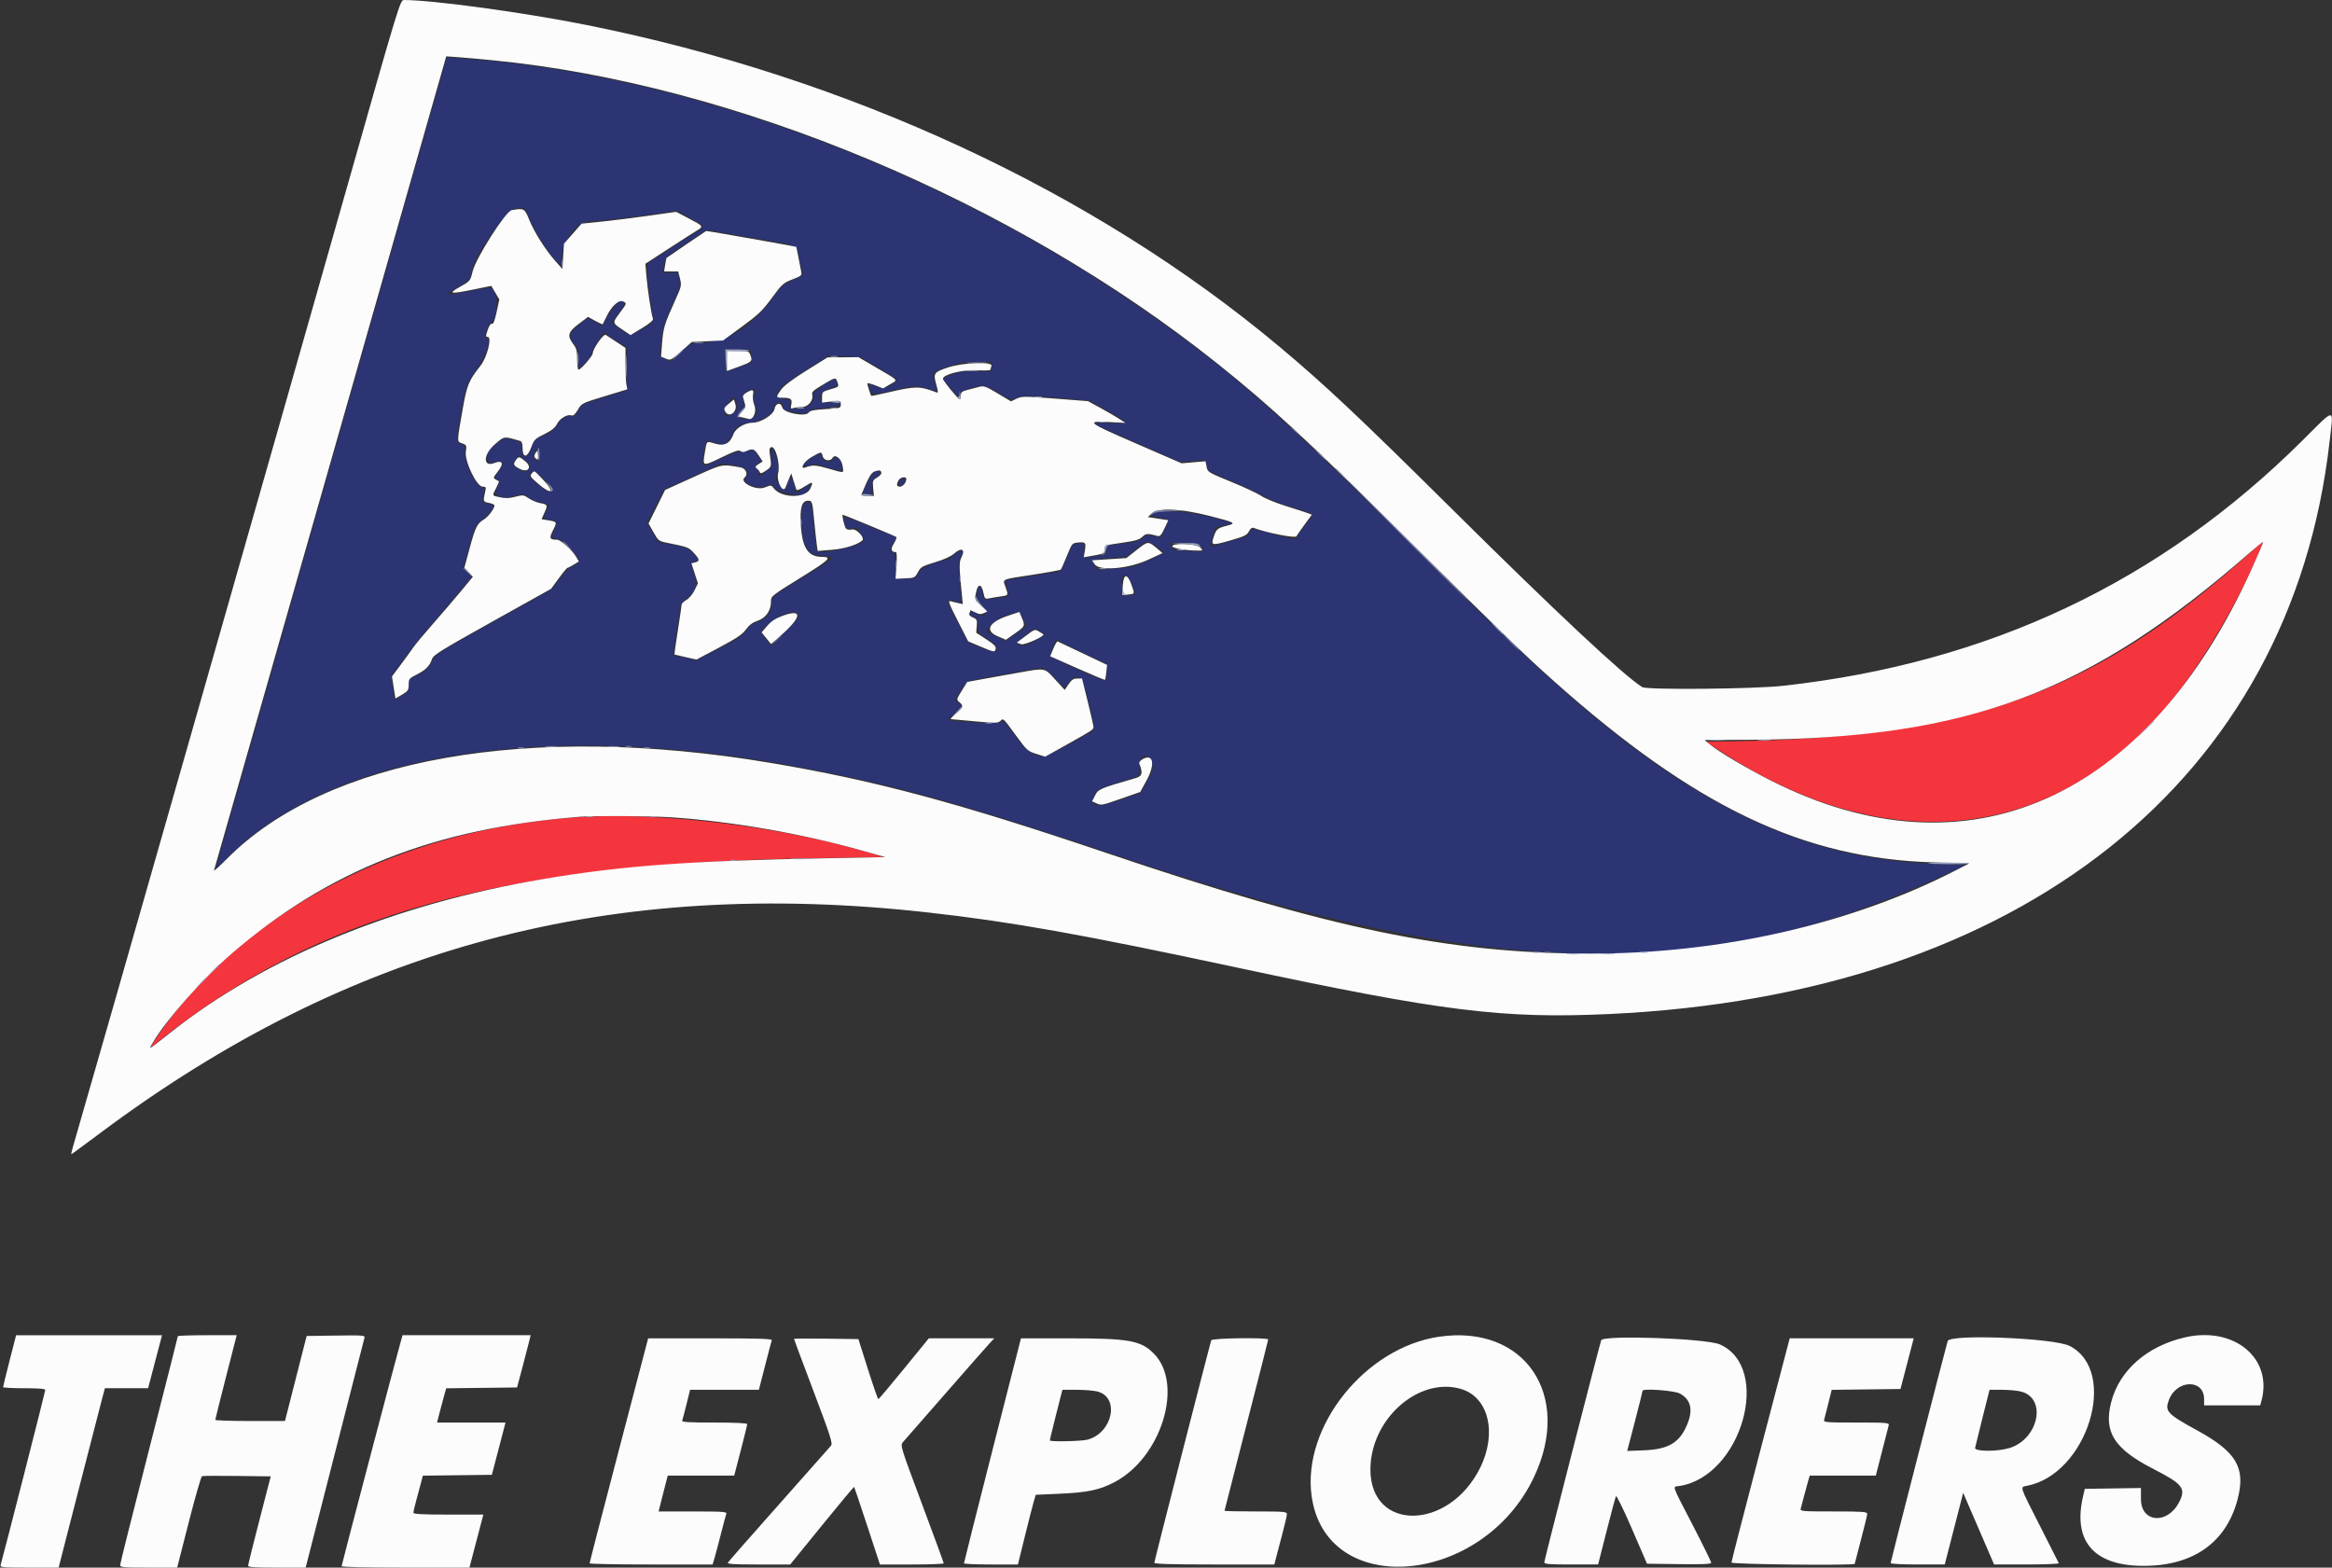 <svg height="268.896" viewBox="0 0 400 268.896" width="400" xmlns="http://www.w3.org/2000/svg"><rect x="0" y="0" width="400" height="268.896" fill="#333333" stroke="none"/><g fill-rule="evenodd"><path d="m75.385 14.227c-.686 2.402-4.934 17.311-9.44 33.131-21.658 76.043-28.264 99.234-28.607 100.43l-.373 1.3 2.454-2.392c18.328-17.864 55.186-23.421 98.909-14.913 16.798 3.269 26.589 6.036 55.251 15.614 62.006 20.722 99.107 21.468 139.662 2.809l4.011-1.845-5.349-.173c-21.633-.699-40.195-9.218-62.605-28.731-6.15-5.355-11.76-10.727-28.234-27.034-22.196-21.971-29.754-28.611-43.747-38.436-35.284-24.772-79.845-41.353-118.131-43.955l-2.553-.174zm15.449 23.274c.821 2.092 3.349 6.051 4.661 7.298l.826.786.006-1.053c.018-2.974 2.566-6.539 4.672-6.539 1.17 0 8.143-.825 12.507-1.481l2.602-.39 2.27 1.27c2.624 1.468 2.606 1.437 1.288 2.237-.552.334-2.72 1.724-4.817 3.088l-3.812 2.481.001 1.414c.001.778.19 2.619.421 4.09.801 5.12.964 4.386-1.265 5.714-2.187 1.303-2.363 1.286-4.445-.441l-.872-.724 1.237-1.571c1.165-1.481 1.254-2.015.339-2.037-.381-.009-2.143 2.22-2.54 3.212-.505 1.262-.38 1.237-1.857.372l-1.182-.694-1.541 1.162c-1.756 1.324-1.958 2.289-.723 3.449.564.53.654.855.654 2.362v1.746l1.07-1.045c.589-.574 1.071-1.242 1.071-1.484s.479-1.181 1.064-2.087l1.065-1.647 2.02 1.357 2.019 1.357-.074 3.63-.074 3.63-2.81.898c-1.545.494-3.254 1.022-3.799 1.174-.741.207-1.142.547-1.596 1.354-.476.847-.725 1.048-1.161.939-.766-.192-2.115.687-2.507 1.634-.241.582-.795 1.009-2.142 1.653-1.756.838-1.832.916-2.272 2.311-.578 1.835-1.628 1.812-1.655-.035-.014-1.032-.023-1.04-1.498-1.418l-1.484-.379-1.508 1.182c-1.426 1.117-1.5 1.234-1.354 2.119.199 1.206.207 1.211 1.312.872 1.417-.435 1.68.257.611 1.607-.775.979-.79 1.042-.316 1.388.476.348.477.402.029 1.343-.737 1.545.775 2.175 3.337 1.39 1.195-.366 1.279-.357 1.799.197.321.342 1.209.728 2.158.939.886.196 1.612.407 1.612.468s-.24.582-.534 1.156c-.589 1.156-.566 1.194.868 1.453 1.145.206 1.189.39.475 1.963-.513 1.13-.513 1.137.02 1.137.971 0 2.102.797 3.306 2.331 1.326 1.69 1.323 1.747-.112 2.48-.613.312-1.528 1.208-2.278 2.229l-1.253 1.707-10.026 5.593c-9.107 5.08-10.063 5.678-10.426 6.526-.557 1.298-1.243 1.958-2.789 2.682-1.274.597-1.332.67-1.34 1.715-.008.999-.108 1.151-1.181 1.802l-1.173.712-.148-.589c-.081-.324-.22-1.246-.308-2.049l-.16-1.46 2.308-3.163c1.27-1.739 3.656-4.697 5.302-6.573 1.647-1.876 3.704-4.28 4.572-5.344l1.578-1.933-.715-.746-.715-.746 1.01-3.699c.968-3.547 1.053-3.732 2.057-4.464.576-.419 1.33-1.178 1.675-1.686l.627-.922-1.098-.296c-1.163-.313-1.169-.335-.618-2.192.094-.317-.055-.508-.481-.617-1.025-.263-2.892-4.04-2.892-5.852 0-1.315-.058-1.457-.668-1.61-.826-.207-.835-.477-.148-4.479.931-5.422 1.026-5.708 2.619-7.923 1.613-2.241 2.854-5.682 2.05-5.682-.206 0-.365-.211-.354-.468.031-.732.899-2.532 1.19-2.467.645.146 1.06-3.669.511-4.7-.695-1.305-.436-1.275-4.239-.504-4.343.88-4.691.778-2.192-.641 1.552-.882 2.071-1.325 2.194-1.873.089-.395.268-1.139.398-1.654.566-2.244 5.995-9.856 7.111-9.971.565-.059 1.218-.127 1.453-.152.295-.031.656.542 1.177 1.871m39.868 3.582c6.486 1.123 5.967.854 6.441 3.341.203 1.065.434 2.142.514 2.393.113.357-.258.635-1.697 1.271-1.724.761-1.954.969-3.58 3.242-3.4 4.753-7.855 7.458-12.373 7.513-1.582.02-1.614.036-3.211 1.604l-1.612 1.584-1.003-.409c-1.128-.459-1.115-.392-.727-3.569.222-1.826.566-2.906 1.767-5.55 1.405-3.094 1.477-3.355 1.258-4.548l-.233-1.266-1.295.093-1.295.094.192-1.164c.254-1.539.287-1.572 4.079-4.105l3.279-2.19 1.939.347c1.066.19 4.467.784 7.557 1.319m-1.799 19.922c.158.625.172 1.134.032 1.22-.33.204-4.027 1.454-4.3 1.454-.121 0-.22-.843-.22-1.873v-1.873h2.108 2.108zm22.013 2.223c3.183 1.912 3.195 1.923 2.595 2.38-1.294.99-2.047 1.139-3.337.661l-1.201-.445.181.733c.291 1.179.501 1.222 3.039.626 4.667-1.096 4.905-1.116 6.754-.556 2.027.614 1.928.678 1.445-.929-.567-1.884-.613-1.823 2.083-2.766 2.147-.751 2.823-.865 5.1-.862l2.626.004-.084.841-.084.841-2.541-.052c-2.1-.043-2.832.057-4.209.575l-1.667.627 1.4 1.675c1.248 1.494 1.414 1.611 1.538 1.084.11-.462.516-.695 1.873-1.075 2.375-.664 2.343-.669 4.849.81 2.192 1.294 2.236 1.307 3.033.887.946-.499 2.621-.485 8.575.072l4.02.376 3.137 1.784c3.83 2.179 3.827 2.137.127 2.064-1.913-.038-2.816.026-2.476.176.295.13 3.726 1.64 7.626 3.356l7.09 3.121 2.199-.166 2.199-.167.165.749c.092.412.191.855.221.984s1.996 1.047 4.368 2.039 4.713 2.089 5.202 2.437c.49.349 2.577 1.157 4.639 1.797s3.786 1.199 3.829 1.243c.044.044-.518.87-1.25 1.837-.731.967-1.441 1.955-1.576 2.197-.223.398-.592.349-3.902-.522-4.341-1.142-3.878-1.108-4.182-.306-.179.469-.576.74-1.399.952-.631.164-2.082.577-3.222.92-1.14.342-2.074.553-2.074.469s.194-.843.431-1.686l.43-1.535 1.51-.369 1.509-.37-3.344-.916c-3.971-1.087-9.76-1.476-10.405-.699-.289.348-.19.431.686.579 2.278.385 2.26.354 1.303 2.242l-.656 1.294-1.185-.271c-1.075-.246-1.269-.209-2.086.401-.692.515-1.363.712-2.885.846-2.962.261-3.234.364-3.234 1.231 0 .703-.083.754-1.514.932-.832.104-1.675.251-1.872.327-.273.105-.36-.199-.36-1.258v-1.396l-1.003.187c-.552.103-1.015.207-1.028.231-.014.023-.446 1.066-.961 2.317-.844 2.051-1.012 2.283-1.714 2.365-1.881.218-8.719 1.339-8.826 1.446-.066.065.062.632.283 1.259.512 1.45.467 1.505-1.391 1.717-.851.097-1.783.205-2.071.24-.415.05-.56-.147-.694-.943-.292-1.723-.744-1.732-.968-.019-.118.909-.024 1.13.826 1.947 1.326 1.275.651 2.341-.929 1.466-.85-.47-1.056-.468-1.056.015 0 .218.301.472.669.564.597.15.669.306.669 1.448 0 1.27.012 1.286 1.603 2.312 2.842 1.83 1.998 2.764-1.284 1.422l-2.112-.864-1.81-3.589c-2.012-3.992-2.012-3.993-.452-3.443l1.112.392-.009-.857c-.005-.472-.122-2.107-.259-3.634-.208-2.302-.183-2.872.143-3.337.945-1.35.116-1.689-1.079-.442-.423.441-.957.803-1.186.803-1.507 0-4.489 1.383-4.917 2.28-.439.921-.46.93-2.187.93h-1.743v-2.256c0-2.04-.053-2.273-.549-2.43-.544-.173-.544-.185.103-1.28l.653-1.105-4.437-1.808c-4.941-2.013-4.704-1.98-4.448-.616.182.97.212.991 1.186.86.932-.125 1.033-.068 1.496.839.273.536.533 1.043.577 1.128.427.816-7.289 2.653-8.004 1.905-.099-.102-.314-1.631-.479-3.397-.438-4.69-.494-4.95-1.061-4.95-.999 0-1.236.902-1.057 4.017.226 3.94.898 4.917 3.576 5.203 2.311.248 2.451.098-3.487 3.729-4.744 2.901-5.207 3.249-5.207 3.924 0 1.689-.926 3.103-2.338 3.572-.986.327-1.515.718-2.125 1.567-.672.938-1.476 1.474-4.688 3.13l-3.876 1.999-1.99-.47-1.99-.469.678-4.417.677-4.417.983-.858c1.661-1.45 1.915-2.257 1.286-4.086-.67-1.946-.67-1.949.184-2.274l.713-.271-1.014-1.038c-.924-.946-1.235-1.079-3.538-1.513l-2.525-.476-.933-1.667-.932-1.668 1.43-2.851 1.43-2.852 4.947-2.232 4.947-2.233 2.051.288c2.168.304 2.961 1.148 2.079 2.211-.766.923 2.027 1.986 3.549 1.35.899-.376.962-.366 1.34.211.29.443.943.734 2.426 1.084 2.403.567 2.876.463 3.457-.754l.437-.918-.925.546c-.509.301-.992.655-1.074.787-.324.525-.613.18-.92-1.097-.388-1.618-.616-1.677-1.038-.268-.393 1.312-.609 1.33-1.525.13-.687-.901-.701-.983-.332-1.94.35-.907.336-1.154-.153-2.671-.836-2.595-1.228-1.734-.615 1.355.052.262-1.898 1.763-2.312 1.779-.123.005-.169-.141-.102-.325s-.071-.554-.305-.823c-.394-.452-.381-.523.17-.939l.597-.45-.694-1.021c-.518-.762-.806-.969-1.139-.818-.244.111-.944.22-1.555.241-.716.026-2.07.499-3.812 1.335-3.167 1.519-3.119 1.536-2.699-.986.415-2.492.271-2.359 2.031-1.869l1.511.42.769-.86c.423-.473.769-1.105.769-1.405 0-.591 1.777-1.571 2.868-1.582 1.66-.016 4.076-1.545 4.084-2.583.003-.364.222-.629.606-.732.93-.25 1.003-.214 1.003.481 0 .571.171.683 1.405.925 2.313.452 2.53.451 3.053-.022.354-.32 1.226-.509 2.95-.639 2.95-.223 3.493-1.034.582-.869-2.371.134-2.241-1.778.167-2.452 1.15-.322 1.42-.852.794-1.564-.243-.275-3.879 2.215-3.745 2.565.441 1.15-.952 2.476-2.601 2.476h-1.577l.168-.766c.164-.744.132-.771-1.062-.905-2.469-.278-1.279-1.807 3.946-5.068l3.813-2.381 2.756.164 2.756.164zm-21.56 4.563c-.123.816-.052 1.407.233 1.958.656 1.268-.341 2.365-1.909 2.1-1.422-.241-1.539-.448-.699-1.237.597-.56.658-.781.51-1.855-.162-1.177-.137-1.234.719-1.66 1.278-.635 1.34-.598 1.146.694m-2.987 1.586c.143.929.083 1.062-.698 1.538-1.091.665-1.085.666-1.43-.249-.25-.662 1.54-2.871 1.921-2.37.028.036.12.523.207 1.081m-33.794 8.616c0 1.252-.235 1.487-.802.803-.266-.32-.266-.564-.001-1.204.478-1.152.803-.99.803.401m46.823.426c-1.671.995-2.188 2.065-.696 1.441.829-.346 1.108-.322 3.144.276 2.823.828 2.692.846 2.478-.337-.214-1.185-.109-1.029-.846-1.255-.447-.138-.602-.077-.602.234 0 .235-.225.419-.513.419-.867 0-1.36-.301-1.36-.831 0-.654-.443-.639-1.605.053m-49.298.515c1 .91 1.022.99.436 1.637-.403.446-.493.449-1.271.055-1.484-.754-1.543-.865-.91-1.721.7-.947.672-.948 1.745.029m3.353 3.415c2.328 2.353 1.403 2.878-1.255.713-1.592-1.297-1.676-1.436-1.175-1.938.536-.536.838-.384 2.43 1.225m56.438-1.366c-.27.108-1.931 3.323-1.931 3.736 0 .054.361.097.803.097.78 0 .802-.036.802-1.28 0-1.14.088-1.332.808-1.757 1.073-.634.69-1.267-.482-.796m4.344 1.466c-.227.714.329 1.328.688.759.364-.574.318-.988-.127-1.159-.238-.091-.454.063-.561.4m44.178 11.386 1.299.992-2.665 1.264c-2.55 1.209-2.799 1.271-5.757 1.449l-3.091.185-.476-.725c-.636-.971-.6-.989 2.708-1.289l2.88-.262 1.605-1.293c1.939-1.562 1.879-1.556 3.497-.321m7.385-.282c.859.777.628 1.256-.514 1.067-.552-.091-1.676-.167-2.499-.169-1.334-.003-1.528-.075-1.8-.672l-.305-.669h2.315c1.778 0 2.427.103 2.803.443m-12.309 5.511c.444.358 1.397 2.594 1.193 2.798-.067.067-.614.189-1.215.269l-1.092.147v-1.775c0-1.845.235-2.149 1.114-1.439m-56.682 6.3c.41.452.288.628-2.046 2.953l-2.482 2.471-.855-1.064c-.471-.585-.855-1.166-.855-1.291 0-.561 2.403-2.466 3.745-2.97 1.83-.687 1.957-.692 2.493-.099m38.726.892.486 1.239-1.789 1.233-1.789 1.234-1.274-.646c-.701-.355-1.41-.69-1.574-.745-1.022-.341.871-2.229 3.051-3.043 2.142-.8 2.307-.758 2.889.728m2.942 2.074.828.504-1.627.988c-2.788 1.694-4.222.997-1.823-.885 1.632-1.28 1.547-1.261 2.622-.607m11.347 6.938c-.006.751-.073 1.427-.15 1.504-.224.224-9.586-3.967-9.596-4.297-.005-.165.233-.848.53-1.518l.539-1.219 4.344 2.083 4.344 2.083zm-8.937 1.001 1.768 1.755.647-.95c.697-1.024 1.53-1.236 2.206-.56.495.495 2.446 8.421 2.143 8.707-.579.547-8.092 4.545-8.543 4.546-1.769.005-3.077-.896-4.853-3.34-2.237-3.081-2.06-2.915-2.695-2.519-.479.299-8.451-.096-8.836-.438-.048-.042.474-.594 1.159-1.226l1.246-1.148-.667-.487-.668-.486.918-1.525c1.142-1.897.828-1.749 5.457-2.577 6.502-1.163 8.144-1.446 8.555-1.477.217-.016 1.191.76 2.163 1.725m16.719 14.651c.265 1.056.219 1.224-.854 3.106l-1.134 1.99-3.293 1.148c-4.354 1.518-5.594 1.289-4.577-.843.436-.914.612-1.005 4.081-2.112l3.625-1.158-.081-1.32c-.136-2.226 1.711-2.897 2.233-.811" fill="#2c3474"/><path d="m386.756 94.082c-27.16 24.682-48.38 32.468-90.159 33.083l-4.006.059 2.935 1.902c28.357 18.372 56.7 15.234 76.522-8.471 5.765-6.895 12.576-18.526 15.933-27.21.296-.766.349-.793-1.225.637m-288.027 46.121c-30.046 2.084-56.658 15.929-71.48 37.188-1.807 2.592-1.807 2.637-.003 1.196 27.264-21.773 58.723-30.535 112.687-31.387l11.639-.183-1.605-.492c-15.375-4.713-36.63-7.335-51.238-6.322" fill="#f4353d"/><path d="m59.424 32.443c-11.43 40.282-44.543 156.255-46.143 161.604-.648 2.17-1.129 3.946-1.067 3.946s2.267-1.612 4.9-3.582c42.868-32.079 87.679-44.014 142.217-37.879 14.376 1.618 26.13 3.717 53.11 9.487 34.861 7.455 45.36 8.763 63.546 7.919 70.645-3.278 116.998-40.112 123.602-98.219.676-5.947 1.143-5.926-4.606-.212-24.506 24.361-53.849 38.225-89.164 42.131-5.018.555-23.29.723-24.124.222-2.975-1.789-14.749-12.805-32.598-30.501-16.063-15.925-21.878-21.396-29.699-27.939-31.871-26.662-73.838-46.139-118.796-55.135-10.711-2.143-26.275-4.271-31.304-4.281-.66-.001-.801.463-9.874 32.439m24.991-22.115c41.577 4.038 89.447 24.074 124.487 52.105 9.209 7.366 15.349 13.054 32.971 30.54 15.682 15.561 19.537 19.291 24.619 23.824 24.234 21.615 42.879 30.506 65.281 31.129l6.02.168-2.141 1.104c-17.993 9.279-40.349 14.39-62.876 14.375-24.188-.017-44.453-4.226-82.809-17.201-25.722-8.7-39.899-12.503-57.859-15.52-41.372-6.949-76.12-.795-93.24 16.513-1.269 1.284-2.241 2.152-2.159 1.928.109-.295 37.962-132.985 39.589-138.775l.24-.853 1.932.136c1.062.075 3.737.312 5.945.527m3.344 25.72c-1.01.174-6.135 8.216-6.692 10.501-.4 1.642-.42 1.667-2.14 2.634-2.159 1.213-1.769 1.3 2.206.492l3.14-.639.685 1.17.686 1.17-.462 2.148c-.317 1.475-.566 2.109-.795 2.021-.207-.08-.489.325-.739 1.06-.364 1.069-.363 1.188.01 1.188.773 0-.102 3.505-1.228 4.922-2.014 2.535-2.35 3.345-3.055 7.385-1.035 5.923-1.03 5.63-.104 5.952.754.263.784.332.63 1.455-.225 1.641 1.866 5.971 2.883 5.971.6 0 .624.06.405 1.004-.352 1.514-.319 1.599.691 1.788.515.097.936.288.936.425 0 .546-1.063 1.949-1.832 2.416-1.155.703-1.451 1.307-2.453 5.008l-.888 3.283.732.765.733.764-2.077 2.508c-1.142 1.379-3.293 3.892-4.781 5.584-1.487 1.693-2.993 3.499-3.346 4.014s-1.324 1.85-2.157 2.968l-1.515 2.031.297 1.893.297 1.894 1.137-.675c1.027-.608 1.137-.775 1.137-1.712 0-.983.075-1.077 1.385-1.741 1.541-.78 2.21-1.458 2.619-2.652.241-.703 1.525-1.5 10.347-6.421l10.073-5.619 1.321-1.806c.727-.993 1.402-1.806 1.501-1.807.098 0 .576-.243 1.061-.539l.883-.538-.481-.822c-.678-1.159-2.644-2.916-3.263-2.916-1.291 0-1.391-.235-.691-1.616.73-1.441.722-1.457-.853-1.717l-1.115-.185.495-1.105c.593-1.326.552-1.419-.737-1.653-.553-.1-1.428-.467-1.943-.816-.89-.602-1.003-.616-2.304-.273-1.008.265-1.695.29-2.609.095-1.441-.307-1.397-.204-.687-1.596.305-.597.516-1.116.469-1.154-.048-.037-.302-.184-.565-.325-.441-.236-.415-.337.334-1.28 1.155-1.453.919-2.085-.567-1.52-1.973.751-1.916-1.45.082-3.188 1.688-1.468 1.493-1.44 4.309-.623.341.099.468.415.468 1.16 0 1.872.815 1.804 1.52-.127.447-1.225.628-1.404 2.209-2.182 1.269-.624 1.846-1.089 2.194-1.768.492-.958 1.793-1.708 2.495-1.439.272.105.616-.209 1.066-.972.659-1.12.69-1.135 4.576-2.318l3.912-1.191-.157-.782c-.086-.431-.156-2.028-.156-3.55v-2.767l-1.538-1.022c-.847-.562-1.687-1.113-1.869-1.225-.361-.224-2.212 2.419-2.212 3.159 0 .45-2.052 2.816-2.442 2.816-.128 0-.233-.79-.233-1.757 0-1.461-.113-1.904-.669-2.634-1.085-1.422-.909-2.072.937-3.46l1.606-1.207 1.217.68c.67.374 1.252.637 1.294.583s.336-.645.652-1.313c.869-1.835 2.161-2.982 2.904-2.579.579.313.573.331-.594 1.892-1.341 1.792-1.35 1.737.46 2.955l1.347.908 1.995-1.212c1.323-.803 1.947-1.336 1.852-1.582-.263-.687-.932-5.033-1.115-7.248l-.181-2.196 3.846-2.502c2.116-1.376 4.298-2.776 4.85-3.11 1.327-.806 1.336-.789-1.206-2.13l-2.205-1.163-4.816.68c-2.649.374-6.301.829-8.116 1.013l-3.299.332-1.509 1.719-1.508 1.719-.142 2.163-.142 2.163-1.176-1.323c-1.714-1.93-3.627-4.945-4.491-7.079-.812-2.005-.882-2.044-3.029-1.675m29.969 5.858c-1.838 1.254-3.367 2.306-3.399 2.338-.031.031-.138.564-.237 1.184l-.18 1.127h1.206 1.206l.309 1.224c.294 1.169.258 1.334-.8 3.679-1.859 4.122-2.064 4.784-2.26 7.297l-.19 2.425.824.342c.804.333.87.301 2.64-1.26l1.815-1.602 2.676-.125 2.675-.125 3.253-2.382c2.806-2.055 3.511-2.732 5.127-4.924 1.755-2.383 1.977-2.582 3.528-3.176 1.54-.59 1.644-.682 1.505-1.338-.083-.387-.295-1.486-.473-2.443-.178-.956-.341-1.767-.362-1.802-.038-.06-15.314-2.761-15.455-2.733-.036.007-1.57 1.039-3.408 2.294m6.954 20.015v1.72l2.063-.752c2.254-.822 2.364-.933 1.966-1.979-.256-.675-.362-.709-2.149-.709h-1.88zm13.646 1.642c-2.366 1.476-3.862 2.6-4.337 3.258-.938 1.3-.925 1.406.168 1.406 1.479 0 1.76.204 1.573 1.14-.141.705-.098.798.301.644.256-.098.911-.178 1.456-.178 1.105 0 2.088-1.16 1.827-2.156-.104-.398.204-.715 1.379-1.419 2.712-1.625 2.63-1.606 2.944-.705.277.794.275.796-1.179 1.219-1.404.408-1.457.457-1.457 1.354v.931l1.606-.182c1.579-.179 1.605-.171 1.605.483 0 .651-.052.667-2.599.819-2.023.12-2.674.257-2.935.614-.546.747-4.26.036-4.484-.859-.252-1.003-1.158-.832-1.362.257-.181.965-2.354 2.319-3.721 2.319-1.356 0-2.939.938-3.308 1.961-.577 1.6-1.556 2.112-3.13 1.638-1.558-.469-1.433-.58-1.793 1.592-.388 2.345-.383 2.346 2.911.747 2.207-1.071 2.932-1.314 3.215-1.079.273.227.537.226 1.039-.003 1.054-.48 1.331-.381 2.073.74l.693 1.047-.704.461c-.603.395-.645.504-.299.759.222.164.456.455.519.647.085.258.361.182 1.047-.287.972-.664.983-.705.689-2.666-.141-.941-.094-1.243.214-1.362.726-.278 1.593 2.942 1.194 4.434-.363 1.358.849 3.654 1.283 2.429.095-.269.351-.91.57-1.426l.397-.936.366 1.204c.201.662.422 1.354.491 1.538.088.234.504.094 1.385-.465 1.493-.947 1.601-.909 1.001.351-.809 1.695-4.959 1.634-6.262-.093-.414-.549-.459-.552-1.531-.124-1.476.591-4.446-.885-3.448-1.713.646-.537.213-1.568-.728-1.73-3.309-.569-2.942-.646-8.107 1.695l-4.813 2.182-1.418 2.873-1.418 2.874.851 1.508c.822 1.457.903 1.518 2.373 1.814 3.503.705 3.661.765 4.532 1.713 1.037 1.129 1.079 1.427.231 1.64l-.637.16.558 1.716.558 1.717-.574 1.181c-.316.65-.942 1.399-1.392 1.665s-.818.608-.819.76c0 .152-.293 2.141-.649 4.421-.357 2.279-.627 4.159-.601 4.178.026.018.89.222 1.92.452l1.873.418 3.853-2.045c3.058-1.624 4.013-2.268 4.632-3.125.56-.775 1.133-1.198 2.034-1.501 1.405-.472 2.29-1.792 2.26-3.369-.015-.816.174-.966 5.056-3.988 5.035-3.117 5.505-3.578 3.654-3.589-2.332-.013-3.34-1.523-3.587-5.375-.197-3.059.154-4.261 1.243-4.261.694 0 .729.114 1.039 3.363.154 1.609.35 3.449.436 4.089l.156 1.164 2.455-.193c2.119-.166 4.353-.852 5.208-1.599.484-.423-.964-2.026-1.705-1.888-.53.1-.94.033-1.11-.181-.251-.316-.729-2.348-.553-2.346.208.002 9.063 3.676 9.207 3.82.09.09-.108.605-.44 1.142-.595.962-.469 1.44.382 1.455.136.002.17.998.079 2.29l-.161 2.287 1.66-.079c1.607-.077 1.677-.111 2.184-1.058.479-.895.728-1.04 2.943-1.707 1.489-.449 2.728-1.007 3.222-1.451 1.27-1.143 2.027-.809 1.31.578-.433.838-.425 1.625.064 6.474l.159 1.578-.766-.167c-.422-.091-1.022-.239-1.333-.329-.483-.138-.303.356 1.227 3.364l1.793 3.525 1.849.781c2.655 1.12 2.702 1.128 2.86.527.109-.42-.22-.764-1.596-1.66l-1.734-1.129.092-1.152c.083-1.049.024-1.181-.66-1.464-.482-.199-.698-.449-.603-.696.081-.212.147-.438.147-.504 0-.065.378.077.84.316.649.335.983.369 1.469.148l.629-.287-1.094-1.021c-1.072-.999-1.09-1.046-.859-2.214.312-1.578.935-1.593 1.265-.032.237 1.122.273 1.156 1.071.993.455-.093 1.338-.241 1.964-.329 1.285-.18 1.276-.16.75-1.651-.483-1.369-.844-1.211 4.679-2.057 2.569-.394 4.742-.794 4.829-.889.087-.094.556-1.154 1.042-2.355.877-2.166.892-2.184 1.936-2.283 1.265-.121 1.376.02 1.137 1.434l-.185 1.096 1.033-.178c2.435-.42 2.469-.436 2.555-1.181.081-.7.156-.729 2.938-1.12 2.265-.318 2.991-.528 3.511-1.017.649-.611.895-.624 2.668-.143.358.098.63-.213 1.134-1.295l.662-1.424-1.758-.268-1.759-.267.642-.602c1.087-1.02 4.93-.874 9.838.372 4.481 1.138 4.767 1.29 3.178 1.688-1.666.416-1.887.586-2.295 1.763-.583 1.686-.478 1.718 2.688.813 2.511-.718 2.955-.931 3.297-1.583.272-.519.53-.703.827-.589 2.134.819 7.107 1.797 7.308 1.437.122-.217.77-1.141 1.442-2.053l1.22-1.658-.634-.242c-.349-.132-2.047-.682-3.773-1.221-1.726-.538-3.64-1.321-4.252-1.74-.612-.418-2.939-1.508-5.171-2.423-4-1.639-4.06-1.675-4.233-2.599l-.176-.937-2.054.175-2.054.175-7.85-3.413c-8.564-3.724-8.745-3.882-4.191-3.643l2.408.126-1.07-.696c-.588-.382-2.033-1.221-3.21-1.865l-2.141-1.169-5.651-.438c-5.306-.411-5.71-.41-6.607.018l-.956.455-2.279-1.361c-2.028-1.213-2.375-1.336-3.158-1.13-.485.127-1.392.365-2.018.527-.95.246-1.137.403-1.137.953 0 .363-.09.658-.201.657-.279-.003-2.876-3.186-2.876-3.526 0-.733 3.42-1.587 5.82-1.453 1.287.071 2.341.027 2.341-.098 0-.126.073-.419.162-.652.298-.777-4.885-.587-7.472.274-2.419.806-2.539.984-1.99 2.955.347 1.246.351 1.443.028 1.319-2.887-1.107-3.557-1.106-8.356.016-1.528.357-2.804.616-2.836.574-.118-.153-.673-1.901-.673-2.119 0-.123.609.017 1.353.31l1.353.533 1.201-.703c1.394-.817 1.662-.507-2.588-2.996l-2.828-1.656-2.657.02-2.657.019zm-10.247 3.754c-.492.266-.706.562-.624.859.069.249.207.735.307 1.08.136.472.001.815-.55 1.39l-.732.764.773.173c.424.095.957.221 1.182.281.774.205 1.386-1.291.957-2.337-.203-.494-.309-1.29-.236-1.768.149-.97.005-1.029-1.077-.442m-3.098 1.948c-.797.655-.867.812-.593 1.324.625 1.169 2.148.087 1.746-1.24l-.25-.827zm-33.195 8.566c-.202.377-.17.592.124.836.335.278.396.2.396-.507 0-.961-.136-1.046-.52-.329m49.325.43c.191.762 1.313.947 1.688.279.414-.741 1.514.114 1.716 1.332.225 1.365.407 1.324-2.341.527-2.2-.638-2.817-.675-3.957-.238-1.169.449-.371-.984.978-1.758 1.702-.977 1.707-.977 1.916-.142m-52.659.712c-.482.69-.385.897.684 1.45 1.432.74 2.203-.263.981-1.277-1.078-.895-1.153-.902-1.665-.173m62.717 2.189c0 .18-.344.531-.765.779-.713.422-.755.54-.634 1.797l.129 1.346h-1.127c-.619 0-1.086-.097-1.037-.216 1.289-3.11 1.687-3.796 2.332-4.019.779-.269 1.102-.177 1.102.313m-59.88-.038c-.496.495-.423.621 1.137 1.953 2.202 1.881 2.772 1.34.777-.737-1.683-1.751-1.497-1.633-1.914-1.216m64.161 1.034c0 .612-.58 1.32-1.08 1.32-.588 0-.66-.319-.249-1.088.291-.542 1.329-.724 1.329-.232m39.544 12.156-1.794 1.412-2.943.192-2.943.192.442.675c.79 1.206 5.782.795 9.135-.752l2.511-1.159-.906-.767c-1.56-1.319-1.562-1.319-3.502.207m191.248 3.22c-17.919 39.746-48.817 53.386-82.431 36.39-4.234-2.141-9.041-4.996-10.619-6.306l-.814-.676 7.783-.045c37.456-.213 58.24-8.017 85.921-32.26 1.102-.965 2.043-1.716 2.092-1.668.048.048-.821 2.103-1.932 4.565m-185.151-3.792c.13.34 2.426.699 4.5.704.761.002.767-.009.293-.533-.608-.672-5.046-.831-4.793-.171m-8.496 6.691-.089 1.643 1.004-.096c1.16-.111 1.143-.059.557-1.693-.703-1.963-1.362-1.897-1.472.146m-58.283 5.172c-1.284.464-1.993.921-2.71 1.747l-.972 1.12.806 1.003.806 1.002 1.529-1.329c3.747-3.26 3.98-4.784.541-3.543m38.663-.014c-3.357 1.121-4.128 2.561-1.89 3.53l1.447.626 1.627-1.148c1.721-1.213 1.716-1.201.989-2.921l-.301-.712zm2.978 3.468-1.55 1.172.714.271c.597.227 4.301-1.45 3.815-1.727-.039-.022-.377-.231-.75-.464-.657-.409-.73-.385-2.229.748m4.716 2.201-.545 1.312 4.669 2.07c2.568 1.139 4.706 2.028 4.751 1.975.045-.052.141-.65.214-1.328l.132-1.234-4.149-1.977c-2.282-1.088-4.234-2.012-4.338-2.054s-.434.515-.734 1.236m-5.688 4.074c-1.545.272-4.222.753-5.948 1.069l-3.139.575-.935 1.511c-.922 1.491-.928 1.517-.406 1.955.746.627.675.861-.59 1.943-.615.527-1.006.962-.869.968.137.007 1.994.175 4.128.375 3.484.326 3.928.32 4.354-.058.555-.493.374-.663 2.781 2.619 1.772 2.416 1.943 2.569 3.389 3.024l1.523.481 3.542-1.978c4.615-2.576 4.746-2.662 4.746-3.116 0-.212-.443-2.17-.984-4.35l-.984-3.964-.822.002c-.645.001-.966.212-1.486.976l-.663.973-1.628-1.778c-1.867-2.039-1.647-1.994-6.009-1.227m21.049 14.864c-.443.24-.699.56-.617.773.648 1.688.519 2.164-.679 2.512-6.142 1.783-6.349 1.871-6.897 2.947l-.521 1.021.668.305c.931.424.897.43 4.424-.8l3.164-1.104 1.085-1.977c1.51-2.752 1.185-4.659-.627-3.677m-80.714 10.009c10.423.723 22.259 2.793 32.508 5.684l4.013 1.132-9.899.185c-23.746.444-35.203 1.284-48.745 3.572-25.527 4.313-47.514 13.355-63.865 26.264-4.013 3.167-3.889 3.096-3.144 1.825 2.259-3.855 8.518-10.932 13.435-15.192 16.604-14.385 34.936-21.613 59.777-23.57 2.618-.206 12.389-.144 15.92.1m-113.675 93.171c-.614 2.391-1.115 4.438-1.112 4.548.002.111 1.63.201 3.616.201 2.599 0 3.612.089 3.612.316 0 .264-7.218 28.541-7.654 29.985-.131.434.224.468 4.901.468h5.043l3.452-13.444c1.898-7.395 3.684-14.318 3.969-15.385l.518-1.94h3.705 3.704l.265-1.003c.146-.552.684-2.599 1.195-4.549l.93-3.545h-12.513-12.514zm28.859-4.178c0 .094-2.228 8.872-4.95 19.506-2.723 10.635-4.95 19.528-4.95 19.763 0 .376.59.427 4.892.427h4.891l1.988-7.789c1.093-4.284 2.116-7.838 2.272-7.898s2.873-.077 6.036-.037l5.753.072-1.936 7.492c-1.065 4.12-1.941 7.642-1.946 7.826-.008.256 1.151.334 4.929.334h4.94l.262-1.003c.144-.552 2.382-9.311 4.974-19.465s4.776-18.675 4.852-18.936c.131-.443-.183-.469-4.887-.401l-5.027.073-1.859 7.291-1.859 7.291h-5.977c-3.287 0-5.976-.09-5.975-.201.001-.11.828-3.421 1.837-7.358l1.835-7.157h-5.048c-2.776 0-5.047.077-5.047.17m38.147 1.235c-.927 3.283-10.054 37.961-10.054 38.2 0 .166 3.997.261 10.96.261h10.959l.265-1.003c.146-.552.684-2.599 1.195-4.549l.93-3.545h-6c-4.45 0-6.001-.082-6.001-.317 0-.175.233-1.168.519-2.207.285-1.04.65-2.4.811-3.022l.293-1.132 5.917-.072 5.917-.072 1.015-3.866c.558-2.126 1.084-4.143 1.17-4.481l.154-.617h-5.866-5.866l.389-1.538c.214-.846.567-2.168.784-2.938l.394-1.4 6.077-.072 6.077-.072.996-3.746c.548-2.06 1.071-4.076 1.162-4.481l.166-.736h-10.983-10.984zm178.167-1.141c-12.618 1.855-23.43 15.326-21.854 27.23 2.362 17.851 29.306 15.602 38.166-3.186 6.63-14.059-1.61-26.205-16.312-24.044m127.9.12c-6.467 1.513-11.172 5.642-12.578 11.039-1.353 5.195.45 8.052 7.295 11.56 4.975 2.549 5.548 3.291 4.349 5.641-1.994 3.908-6.56 3.551-6.556-.513l.001-1.902-4.816.073-4.816.073-.31 1.337c-1.734 7.473 1.733 11.678 9.782 11.863 8.873.205 14.767-3.829 16.751-11.461 1.387-5.339-.215-8.073-6.871-11.723-5.27-2.89-5.666-3.317-4.911-5.293 1.333-3.49 6.024-3.588 6.024-.126v1.088h4.811 4.811l.203-.736c2.02-7.343-4.686-12.903-13.169-10.92m-268.572 19.349c-2.764 10.558-5.021 19.287-5.016 19.398.005.11 4.756.2 10.559.2h10.549l.404-1.404c.222-.773.711-2.626 1.086-4.119.376-1.493.758-2.907.849-3.144.148-.387-.425-.43-5.723-.43h-5.888l.524-2.073c.288-1.141.641-2.525.785-3.077l.263-1.004h5.698 5.698l1.114-4.269c.613-2.348 1.115-4.395 1.115-4.548 0-.185-1.903-.28-5.641-.28-4.404 0-5.613-.073-5.512-.334.072-.184.406-1.448.744-2.809l.614-2.475 5.901-.001h5.9l1.046-4.08c.575-2.244 1.1-4.23 1.166-4.414.094-.264-2.127-.335-10.544-.334l-10.664.001zm30.043-19.101c0 .059 1.512 4.108 3.36 8.998 2.939 7.778 3.313 8.945 2.986 9.329-.205.242-4.22 4.774-8.923 10.071-4.703 5.298-8.642 9.783-8.755 9.967-.161.263.953.334 5.238.334h5.442l5.447-6.696c2.996-3.682 5.48-6.662 5.52-6.622.04.041 1.052 3.054 2.25 6.696l2.179 6.622h5.471c3.009 0 5.471-.09 5.47-.2 0-.111-1.686-4.709-3.745-10.218-3.672-9.823-3.735-10.027-3.253-10.568.27-.304 3.541-4.044 7.267-8.311 3.727-4.268 7.141-8.151 7.588-8.629l.811-.87h-5.613-5.612l-4.255 5.218c-2.34 2.869-4.324 5.217-4.409 5.217-.084 0-.888-2.318-1.785-5.151l-1.632-5.15-5.523-.072c-3.038-.04-5.524-.024-5.524.035m34.038 19.104c-2.69 10.556-4.888 19.284-4.883 19.395.005.11 2.09.2 4.632.2h4.623l1.17-4.749c.643-2.612 1.331-5.302 1.528-5.978l.36-1.23 4.082-.179c4.823-.213 6.835-.636 9.406-1.979 8.043-4.203 11.931-16.738 6.823-22.001-2.248-2.317-4.266-2.681-14.844-2.677l-8.005.003zm37.536-18.866c-.271.786-9.768 37.887-9.768 38.16 0 .218 2.841.301 10.291.301h10.291l.259-1.003c.142-.552.628-2.398 1.08-4.103.452-1.704.822-3.299.822-3.545 0-.401-.535-.446-5.351-.446-2.944 0-5.352-.052-5.352-.116 0-.063 1.686-6.655 3.746-14.647 2.06-7.993 3.746-14.623 3.746-14.734 0-.372-9.635-.241-9.764.133m66.881 0c-.293.787-9.759 37.717-9.759 38.071 0 .327.748.39 4.615.389l4.616-.001 1.443-5.684c.794-3.127 1.522-5.838 1.619-6.025.098-.19 1.315 2.299 2.748 5.619l2.573 5.958 5.507.073c4.051.053 5.508-.01 5.508-.239 0-.171-1.445-3.111-3.211-6.533-3.728-7.224-3.467-6.435-2.194-6.639 10.626-1.699 15.901-20.289 6.888-24.276-2.333-1.032-20.005-1.651-20.353-.713m27.336 18.729c-2.75 10.485-4.997 19.214-4.994 19.398.006.32 21.143.539 21.143.219 0-.064.482-1.924 1.07-4.133.589-2.21 1.071-4.204 1.071-4.433 0-.363-.731-.416-5.771-.416-5.369 0-5.761-.032-5.635-.468.075-.258.273-1.01.44-1.672s.484-1.836.704-2.609l.4-1.405h5.669 5.669l1.05-4.08c.577-2.244 1.102-4.291 1.166-4.548.108-.435-.288-.469-5.552-.469-5.273 0-5.658-.032-5.528-.468.078-.257.401-1.519.719-2.804l.578-2.336 5.9-.072 5.9-.072 1.136-4.348 1.137-4.348h-10.637-10.636zm32.095-18.596c-.351 1.149-9.792 37.863-9.792 38.083 0 .139 2.005.245 4.644.245h4.644l1.583-6.145 1.582-6.145 2.65 6.145 2.651 6.145h5.593c3.077 0 5.554-.099 5.505-.22s-1.504-2.999-3.233-6.394c-3.551-6.972-3.443-6.647-2.275-6.87 10.43-1.991 15.855-19.674 7.364-24.005-2.665-1.36-20.537-2.076-20.916-.839m-83.45 8.229c4.73 1.405 6.205 7.623 3.222 13.582-5.386 10.762-18.813 10.902-18.788.196.02-8.626 8.284-15.941 15.566-13.778m-62.402.426c3.876.976 2.654 7.055-1.659 8.252-1.039.289-6.495.402-6.495.135 0-.14 1.312-5.45 1.897-7.677l.264-1.003h2.413c1.327 0 2.938.132 3.58.293m99.884.335c1.829.97 2.305 2.656 1.413 5.003-1.28 3.369-3.214 4.585-7.558 4.752l-2.856.109 1.316-5.045c.724-2.775 1.317-5.15 1.318-5.277.002-.436 5.417-.046 6.367.458m58.533-.329c4.519 1.138 3.036 8.207-2.038 9.714-2.073.615-5.938.584-5.823-.047.047-.257.624-2.605 1.282-5.217l1.196-4.749h2.097c1.153 0 2.632.134 3.286.299" fill="#fcfcfc"/><path d="m127.015 70.522c-.554.651-.656.925-.401 1.072.188.109.251.096.138-.028-.112-.123.12-.563.516-.976s.668-.794.605-.847c-.062-.052-.449.299-.858.779m94.523 2.873c0 .046.392.437.87.869l.87.786-.786-.869c-.733-.811-.954-.993-.954-.786m-129.291 4.398c.154 1.553.284 1.666.307.267.012-.699-.075-1.271-.193-1.271-.117 0-.169.452-.114 1.004m133.974.067c.575.588 1.105 1.07 1.179 1.07.073 0-.337-.482-.912-1.07-.574-.589-1.105-1.071-1.179-1.071-.073 0 .337.482.912 1.071m15.117 14.849c5.811 5.813 10.626 10.569 10.7 10.569.073 0-4.621-4.756-10.433-10.569-5.811-5.813-10.626-10.569-10.699-10.569-.074 0 4.62 4.756 10.432 10.569m-43.771-4.615c-.508.599-.508.6.035.143.426-.358 1.19-.478 3.479-.545l2.932-.087-2.968-.057c-2.785-.053-3-.019-3.478.546m-100.978 4.833c0 .046.391.437.869.869l.87.786-.786-.87c-.733-.81-.953-.992-.953-.785m-17.124 4.548c0 .046.391.437.869.87l.87.785-.786-.869c-.732-.811-.953-.993-.953-.786m179.665 12.759c.725.736 1.378 1.338 1.452 1.338.073 0-.459-.602-1.184-1.338s-1.378-1.338-1.451-1.338c-.074 0 .459.602 1.183 1.338m-151.772 17.843c.257.068.679.068.936 0 .258-.067.047-.122-.468-.122s-.726.055-.468.122m157.592 35.318c.257.067.679.067.936 0 .258-.067.047-.122-.468-.122s-.726.055-.468.122" fill="#7c84ac"/><path d="m96.383 45.217c0 .515.055.726.123.469.067-.258.067-.679 0-.937-.068-.257-.123-.047-.123.468m22.747 13.57c.405.061 1.067.061 1.472 0s.074-.112-.736-.112c-.809 0-1.14.051-.736.112m-20.046 2.885c.002 1.03.05 1.419.108.864s.057-1.398-.002-1.873-.107-.021-.106 1.009m8.308 1.204c0 1.693.044 2.385.097 1.539s.053-2.231 0-3.077-.097-.154-.097 1.538m8.714-1.94-.922 1.004 1.003-.922c.552-.507 1.004-.959 1.004-1.004 0-.204-.227-.011-1.085.922m8.361.937.053 1.94.094-1.827.094-1.827 1.969.088c1.083.048 1.913-.003 1.844-.113-.068-.111-1.02-.201-2.115-.201h-1.991zm18.078-.68c.333.064.814.061 1.07-.006s-.016-.119-.605-.116-.798.058-.465.122m23.542 1.078c.773.054 2.037.054 2.809 0 .773-.054.141-.098-1.404-.098-1.546 0-2.178.044-1.405.098m-.401 1.335c.551.058 1.454.058 2.006 0 .552-.057.101-.105-1.003-.105s-1.555.048-1.003.105m-1.101 4.035c-.024.411-.149.555-.371.429-.265-.15-.266-.115-.004.167.433.467.679.194.53-.589l-.119-.625zm13.01.508c.333.064.815.062 1.07-.005.256-.067-.016-.12-.605-.117-.588.003-.798.058-.465.122m-35.254.718c0 .058.422.154.937.214s.936.013.936-.105c0-.117-.421-.213-.936-.213s-.937.047-.937.104m-5.685 1.155c.331.063.872.063 1.204 0 .331-.064.06-.116-.602-.116-.663 0-.934.052-.602.116m5.886 0c.331.063.873.063 1.204 0 .331-.064.06-.116-.602-.116s-.933.052-.602.116m46.023 2.408c.333.064.814.062 1.07-.005s-.016-.12-.605-.117-.798.058-.465.122m41.268 8.774c.499.515.968.936 1.041.936.074 0-.274-.421-.774-.936-.499-.515-.968-.936-1.041-.936-.074 0 .275.421.774.936m-135.7 2.045c.463.526.531.743.268.848-.234.094-.246.149-.036.163.642.042.584-.452-.126-1.077l-.727-.641zm53.559 1.627c0 .114.482.208 1.071.208.588 0 1.07-.048 1.07-.106s-.482-.152-1.07-.208c-.589-.056-1.071-.008-1.071.106m-10.362 4.756c0 .662.053.933.116.602.064-.331.064-.873 0-1.204-.063-.331-.116-.06-.116.602m65.734 3.678c1.243.05 2.447.237 2.675.414.364.284.37.266.048-.145-.306-.39-.754-.46-2.676-.414l-2.308.054zm-13.454.246c-.098.098-.179.451-.179.783 0 .333-.183.662-.406.731-.285.089-.265.114.067.084.285-.026.511-.307.567-.709.052-.366.232-.754.401-.862.205-.131.211-.198.018-.201-.159-.002-.37.076-.468.174m12.33.813c.331.064.873.064 1.204 0 .331-.063.06-.116-.602-.116s-.933.053-.602.116m-48.289 2.487c0 .662.053.933.116.602.064-.331.064-.873 0-1.204-.063-.331-.116-.06-.116.602m34.911.724c.331.064.873.064 1.204 0s.06-.116-.602-.116-.933.052-.602.116m-23.951 1.684c0 .515.055.726.122.468.067-.257.067-.678 0-.936s-.122-.047-.122.468m27.865 1.737c.025.814.145 1.078.506 1.11.302.027.332-.003.082-.081-.219-.069-.442-.559-.505-1.11l-.114-.987zm-25.221 1.355c-.018.319.389.935.972 1.471l1.004.922-.844-.936c-.465-.515-.902-1.178-.973-1.472-.125-.523-.129-.523-.159.015m89.467 5.47c.575.589 1.106 1.07 1.179 1.07.074 0-.336-.481-.911-1.07s-1.105-1.07-1.179-1.07c-.073 0 .337.481.911 1.07m-123.628 1.94-.786.869.869-.785c.811-.733.993-.954.786-.954-.046 0-.437.392-.869.87m31.036 12.308-.786.869.87-.786c.478-.432.87-.823.87-.869 0-.207-.221-.025-.954.786m203.621 3.21-1.597 1.673 1.672-1.597c.92-.879 1.672-1.631 1.672-1.673 0-.197-.264.044-1.747 1.597m-198.587-1.22c.257.067.679.067.936 0 .258-.067.047-.122-.468-.122s-.726.055-.468.122m124.288 2.955c.629.057 1.592.056 2.14-.002.548-.057.033-.104-1.144-.103s-1.625.048-.996.105m8.153-.001c.552.057 1.455.057 2.007 0 .552-.058.1-.105-1.003-.105-1.104 0-1.555.047-1.004.105m-208.032 1.068c.475.059 1.317.06 1.873.002.555-.058.166-.106-.864-.107s-1.484.046-1.009.105m10.574.002c.552.058 1.455.058 2.007 0s.1-.105-1.003-.105c-1.104 0-1.556.047-1.004.105m-15.251.257c.258.067.679.067.937 0 .257-.067.047-.122-.468-.122-.516 0-.726.055-.469.122m21.542.005c.333.064.814.061 1.07-.006s-.016-.119-.605-.116-.798.058-.465.122m-9.769 11.768c.257.067.679.067.936 0 .258-.068.047-.123-.468-.123s-.726.055-.468.123m10.97 0c.257.067.679.067.936 0 .258-.068.047-.123-.468-.123s-.726.055-.468.123m24.223 7.237c.777.054 1.981.053 2.675-.002.694-.054.058-.099-1.413-.098-1.472.001-2.04.046-1.262.1m-10.578.254c.258.067.679.067.937 0 .257-.067.047-.122-.468-.122-.516 0-.726.055-.469.122m205.448.47c.187.187 6.667.23 6.852.045.09-.09-1.441-.164-3.403-.164s-3.514.053-3.449.119m-67.789 15.321c.331.063.873.063 1.204 0 .331-.064.06-.116-.602-.116s-.933.052-.602.116m18.462 0c.331.063.873.063 1.204 0 .331-.064.06-.116-.602-.116-.663 0-.933.052-.602.116m-12.582.271c.475.059 1.318.06 1.873.003.555-.058.167-.107-.863-.108s-1.485.046-1.01.105m6.026.002c.552.058 1.455.058 2.007 0s.101-.105-1.003-.105-1.555.047-1.004.105m-238.208 2.682-.922 1.003 1.003-.922c.934-.858 1.127-1.085.922-1.085-.044 0-.496.452-1.003 1.004m-2.277 2.274-.785.869.869-.786c.811-.732.993-.953.786-.953-.046 0-.437.392-.87.87" fill="#9ca4c4"/></g></svg>